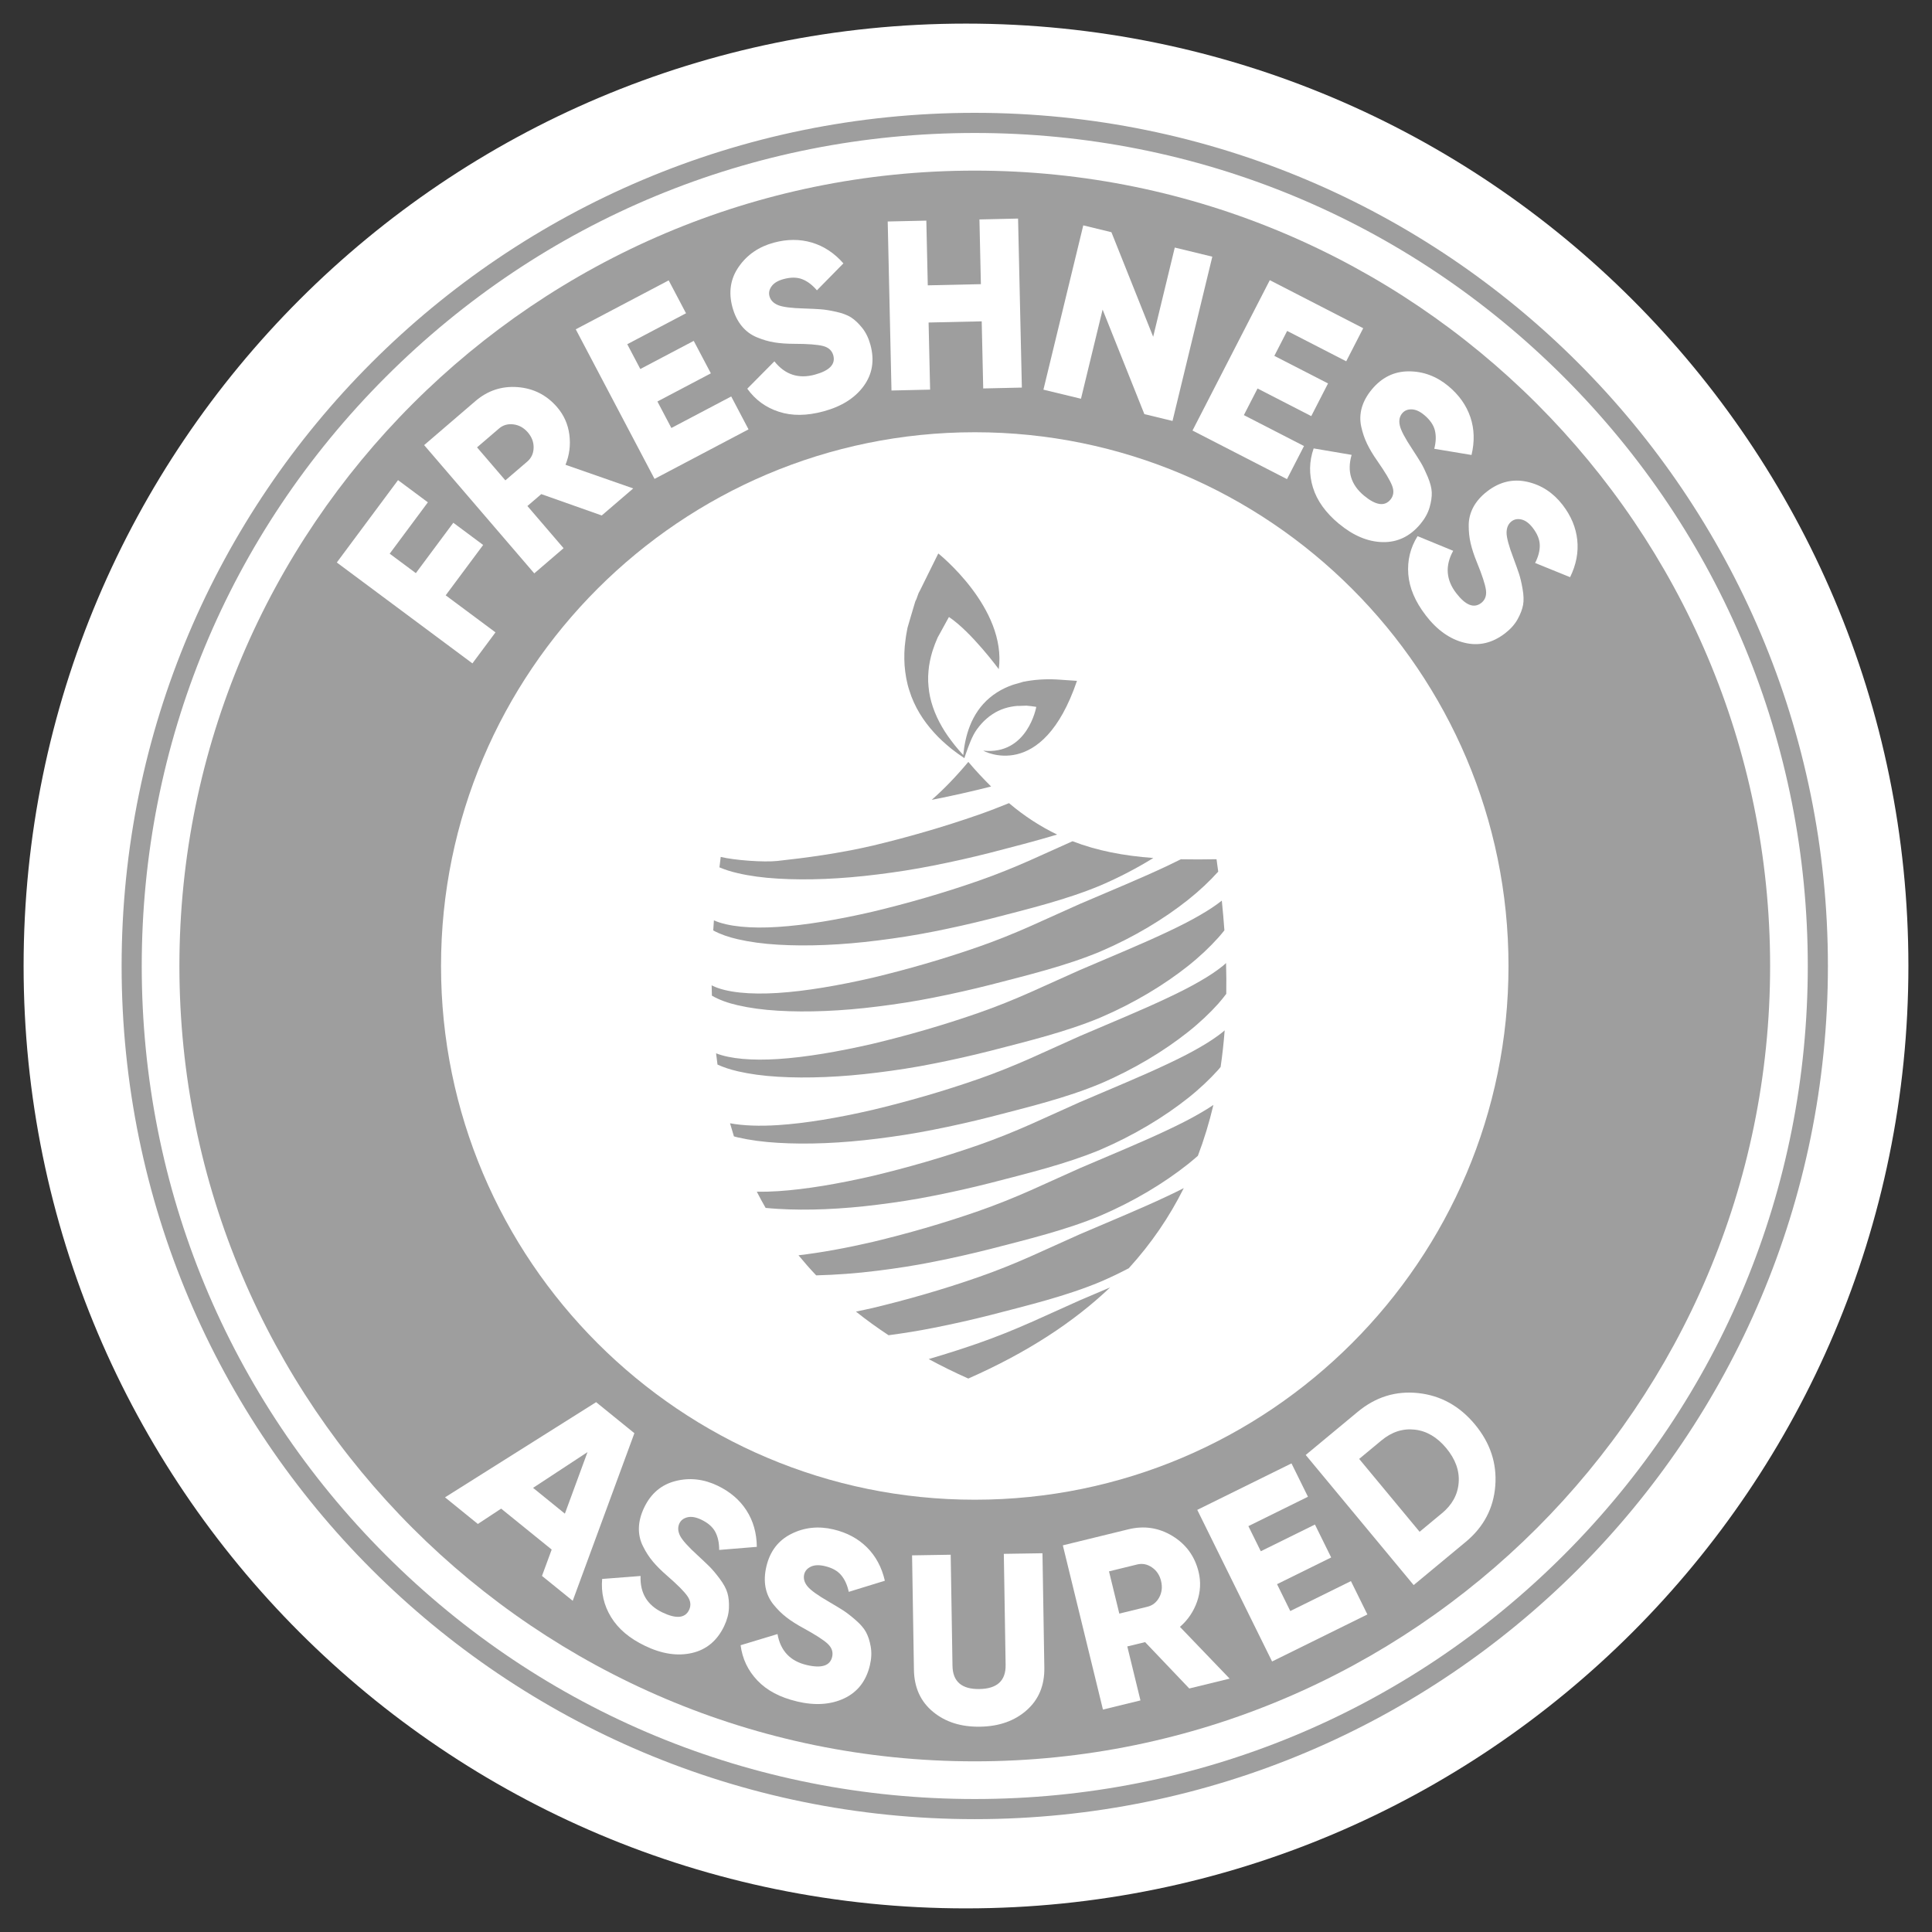 <?xml version="1.0" encoding="UTF-8"?>
<svg id="Layer_1" xmlns="http://www.w3.org/2000/svg" version="1.1" viewBox="0 0 87.088 87.087">
  <rect x="0" y="0" width="87.088" height="87.087" fill="#333333" stroke="none"/>
  <!-- Generator: Adobe Illustrator 29.6.1, SVG Export Plug-In . SVG Version: 2.1.1 Build 9)  -->
  <defs>
    <style>
      .st0 {
        fill: #fff;
      }

      .st1 {
        fill: #9e9e9e;
      }
    </style>
  </defs>
  <path class="st0" d="M43.544,86.023c23.461,0,42.48-19.019,42.48-42.48S67.005,1.064,43.544,1.064,1.064,20.082,1.064,43.543s19.019,42.48,42.48,42.48"/>
  <path class="st1" d="M43.939,5.086C22.7,5.086,5.482,22.304,5.482,43.544s17.217,38.457,38.457,38.457,38.457-17.219,38.457-38.457S65.178,5.086,43.939,5.086M43.939,5.994c10.03,0,19.46,3.906,26.551,10.998,7.093,7.093,10.999,16.522,10.999,26.553s-3.906,19.458-10.999,26.551c-7.092,7.092-16.522,10.998-26.551,10.998s-19.46-3.906-26.551-10.998c-7.093-7.093-10.999-16.522-10.999-26.551s3.906-19.46,10.999-26.553c7.092-7.092,16.522-10.998,26.551-10.998"/>
  <path class="st1" d="M43.939,67.602c-13.266,0-24.059-10.792-24.059-24.059s10.793-24.059,24.059-24.059,24.059,10.793,24.059,24.059-10.793,24.059-24.059,24.059M43.939,7.691C24.17,7.691,8.087,23.774,8.087,43.543s16.083,35.852,35.852,35.852,35.852-16.083,35.852-35.852S63.708,7.691,43.939,7.691"/>
  <path class="st1" d="M42.3,28.652h0c.006-.017.009-.026,0,0"/>
  <path class="st1" d="M32.079,44.415c.001.157.006.311.011.466.319.185.717.331,1.169.433.534.123,1.143.206,1.806.245,1.326.08,2.871.017,4.505-.19.818-.102,1.66-.229,2.507-.4.852-.168,1.706-.36,2.555-.575,1.698-.44,3.425-.858,4.964-1.501,1.531-.655,2.879-1.476,3.948-2.324.532-.422.99-.857,1.369-1.279-.026-.186-.049-.371-.076-.559-.56.012-1.093.012-1.607.002-.206.102-.419.207-.645.313-1.121.53-2.467,1.083-3.907,1.7-.719.323-1.462.656-2.215.995-.76.338-1.545.655-2.345.934-1.607.562-3.228,1.024-4.778,1.396-1.548.356-3.014.607-4.275.688-1.254.08-2.322-.02-2.943-.322-.017-.007-.028-.017-.044-.025"/>
  <path class="st1" d="M32.151,41.942c.31.168.684.3,1.108.396.534.123,1.143.206,1.806.245,1.326.08,2.871.017,4.505-.19.818-.102,1.66-.231,2.507-.4.852-.168,1.706-.36,2.555-.575,1.698-.44,3.425-.858,4.964-1.501.862-.369,1.663-.792,2.393-1.241-1.337-.099-2.531-.326-3.643-.756-.615.276-1.243.559-1.883.846-.76.338-1.545.654-2.345.934-1.607.562-3.228,1.024-4.778,1.395-1.548.358-3.014.608-4.275.688-1.217.08-2.257-.015-2.884-.296-.011.152-.021.303-.031.454"/>
  <path class="st1" d="M33.26,48.291c.534.123,1.143.206,1.806.245,1.326.08,2.871.017,4.505-.19.818-.102,1.659-.229,2.506-.4.853-.168,1.706-.359,2.557-.575,1.698-.44,3.425-.858,4.963-1.501,1.531-.655,2.88-1.476,3.948-2.322.534-.424.995-.862,1.374-1.285.097-.109.187-.218.273-.326-.032-.442-.07-.888-.117-1.339-.261.206-.593.43-.994.659-.428.25-.932.504-1.494.768-1.121.53-2.468,1.083-3.907,1.7-.719.323-1.462.656-2.215.995-.76.338-1.545.655-2.345.934-1.607.562-3.228,1.024-4.779,1.396-1.547.356-3.013.607-4.274.688-1.159.075-2.155-.007-2.789-.259.021.17.041.342.065.509.269.123.576.224.916.302"/>
  <path class="st1" d="M35.066,38.807c-.651.072-1.993-.035-2.578-.18-.017.123-.043.349-.058.47.248.105.525.195.829.263.534.125,1.143.207,1.806.245,1.326.081,2.871.017,4.505-.19.818-.101,1.659-.229,2.506-.4.853-.167,1.706-.359,2.557-.575,1.014-.263,2.031-.523,3.019-.821-.746-.36-1.464-.819-2.169-1.416-.45.183-.904.359-1.364.52-1.607.561-3.228,1.024-4.778,1.395-1.548.358-3.019.551-4.275.688"/>
  <path class="st1" d="M53.995,52.103c.282-.74.514-1.506.701-2.296-.184.125-.389.253-.617.382-.428.25-.931.504-1.494.768-1.12.53-2.467,1.083-3.907,1.7-.718.323-1.46.656-2.215.997-.76.337-1.545.652-2.345.932-1.607.562-3.228,1.024-4.778,1.395-1.183.274-2.315.482-3.347.603.253.307.517.61.798.905.879-.022,1.811-.088,2.78-.211.816-.102,1.659-.229,2.506-.4.852-.168,1.706-.36,2.555-.575,1.698-.44,3.425-.858,4.964-1.501,1.531-.655,2.88-1.476,3.948-2.322.157-.126.306-.252.45-.377"/>
  <path class="st1" d="M55.021,48.096c.08-.54.139-1.09.183-1.651-.025.021-.046.042-.073.064-.268.218-.622.458-1.052.704-.428.249-.932.504-1.494.767-1.121.53-2.467,1.083-3.907,1.7-.718.323-1.46.657-2.215.997-.76.337-1.545.654-2.345.934-1.607.561-3.228,1.024-4.778,1.395-1.548.356-3.014.607-4.275.688-.332.021-.649.03-.95.025.126.247.258.488.396.729.18.017.364.033.553.044,1.327.081,2.872.017,4.507-.19.816-.101,1.659-.229,2.506-.4.852-.168,1.706-.359,2.555-.575,1.698-.44,3.425-.858,4.964-1.5,1.531-.656,2.879-1.478,3.948-2.324.534-.423.994-.861,1.374-1.284.036-.042.068-.083.102-.123"/>
  <path class="st1" d="M46.463,59.607c-.76.337-1.545.654-2.345.934-.752.263-1.507.502-2.256.722.569.306,1.157.598,1.785.877,2.618-1.152,4.734-2.527,6.396-4.109-.444.189-.897.381-1.365.581-.719.323-1.46.657-2.215.997"/>
  <path class="st1" d="M55.267,43.411c-.043.039-.086.079-.136.12-.268.218-.622.459-1.052.704-.428.249-.932.504-1.494.767-1.121.53-2.468,1.084-3.908,1.7-.718.323-1.46.657-2.214.997-.76.337-1.545.654-2.345.934-1.607.562-3.228,1.024-4.778,1.395-1.548.358-3.014.607-4.275.688-.826.054-1.568.027-2.158-.083.057.197.115.396.176.591.059.015.115.031.175.046.534.123,1.143.206,1.806.244,1.326.081,2.871.018,4.505-.189.818-.102,1.66-.231,2.506-.401.853-.167,1.706-.359,2.557-.575,1.698-.44,3.425-.858,4.963-1.5,1.531-.655,2.88-1.478,3.948-2.324.534-.423.995-.861,1.374-1.284.132-.149.248-.296.359-.442.006-.456.005-.919-.01-1.389"/>
  <path class="st1" d="M42.761,27.845v-.002s.02-.027.02-.027c1.014.68,2.24,2.347,2.24,2.347.369-2.757-2.726-5.215-2.726-5.215l-.821,1.66-.068.129-.064.175-.031.089-.051.105v.004s-.004.009-.004.009l-.005.015-.009.032-.019.062-.148.497-.167.57c-.03.181-.065.317-.089.534-.06.409-.067.783-.043,1.172.032.385.095.767.216,1.129.224.729.632,1.367,1.114,1.894.238.268.504.502.775.725.191.153.39.292.59.427,0,0,.038-.117.062-.191.136-.381.286-.812.503-1.109.132-.183.28-.348.443-.487.08-.07.168-.137.252-.191.097-.067.174-.106.271-.154.185-.089.379-.15.576-.187.099-.018.2-.032.3-.039-.005.002.038-.006-.006.004h.022l.132-.005.178-.006.089-.004h.014c-.02.001.046-.006-.043.005h.028s.044.004.044.004l.15.015c.068.007.136.018.205.03.006.001.014.002.021.004,0,0-.387,2.183-2.394,1.973,0,0,2.653,1.481,4.228-3.147l-.908-.062h-.005c-.261-.014-.525-.012-.788.007-.132.009-.264.023-.395.042l-.201.032-.043.01-.022.004h-.005s-.048.007-.048.007h-.002s-.011.004-.011.004l-.085.026-.368.106c-.128.044-.254.095-.377.153-.244.117-.476.264-.68.437-.097.083-.207.186-.285.275-.091.102-.17.201-.243.308-.147.212-.264.438-.355.668-.173.435-.26.883-.305,1.328-.138-.148-.255-.285-.382-.442-.211-.268-.412-.54-.576-.83-.334-.575-.556-1.196-.607-1.817-.035-.308-.016-.618.023-.92.046-.297.121-.609.222-.868.036-.122.123-.31.183-.46l.012-.031.002-.007.002-.005c.006-.018.01-.026,0,0-.01.027-.028.08-.025.07l.007-.014.094-.171.374-.682.025-.046s.001.001.002.002c-.021.043-.041.081-.016.032"/>
  <path class="st1" d="M42,36.053c.026-.005.052-.009.078-.014.852-.168,1.705-.36,2.556-.575.014-.004.028-.007.042-.011-.338-.338-.686-.702-1.027-1.109-.555.662-1.095,1.223-1.648,1.708"/>
  <path class="st1" d="M53.359,53.557c-.243.125-.501.249-.773.377-1.121.53-2.467,1.083-3.907,1.7-.719.323-1.462.657-2.215.997-.76.337-1.545.654-2.345.932-1.607.562-3.228,1.024-4.778,1.396-.257.059-.507.111-.758.163.461.369.952.724,1.471,1.066.666-.09,1.341-.195,2.023-.332.853-.168,1.706-.359,2.557-.575,1.698-.44,3.425-.858,4.964-1.501.444-.19.871-.395,1.283-.611,1.015-1.114,1.835-2.319,2.479-3.612"/>
  <polygon class="st0" points="19.287 22.643 17.566 24.958 18.745 25.835 20.434 23.564 21.779 24.565 20.09 26.835 22.335 28.505 21.295 29.903 15.182 25.355 17.942 21.643 19.287 22.643"/>
  <polygon class="st0" points="30.263 19.292 32.961 17.871 33.741 19.354 29.504 21.587 25.953 14.844 30.142 12.638 30.923 14.121 28.275 15.516 28.863 16.634 31.271 15.365 32.043 16.829 29.634 18.098 30.263 19.292"/>
  <polygon class="st0" points="44.15 9.892 45.891 9.852 46.062 17.471 44.32 17.51 44.252 14.485 41.858 14.538 41.926 17.563 40.185 17.603 40.015 9.984 41.756 9.945 41.821 12.862 44.215 12.809 44.15 9.892"/>
  <polygon class="st0" points="52.955 11.159 54.647 11.57 52.853 18.975 51.584 18.667 49.702 13.955 48.727 17.974 47.034 17.565 48.83 10.159 50.099 10.467 51.981 15.18 52.955 11.159"/>
  <polygon class="st0" points="56.069 18.712 58.78 20.106 58.013 21.597 53.754 19.407 57.238 12.629 61.449 14.795 60.683 16.286 58.02 14.917 57.443 16.041 59.863 17.284 59.107 18.757 56.686 17.512 56.069 18.712"/>
  <path class="st0" d="M21.504,20.166l1.276,1.487.992-.851c.181-.157.275-.361.282-.615.006-.254-.08-.486-.26-.696-.18-.208-.396-.329-.648-.361-.253-.032-.47.03-.651.185l-.992.851ZM27.122,23.235l-2.723-.962-.625.537,1.63,1.901-1.321,1.135-4.964-5.782,2.313-1.986c.551-.472,1.185-.682,1.901-.628.717.056,1.311.358,1.783.908.303.353.486.763.548,1.231.062.469.005.921-.173,1.362l3.053,1.066-1.421,1.22Z"/>
  <path class="st0" d="M24.029,67.068l1.434,1.163,1.02-2.775-2.454,1.612ZM24.431,71.037l.437-1.188-2.278-1.845-1.05.691-1.48-1.2,6.811-4.29,1.725,1.399-2.78,7.555-1.385-1.122Z"/>
  <polygon class="st0" points="58.161 72.62 60.895 71.271 61.637 72.774 57.341 74.894 53.969 68.06 58.216 65.965 58.958 67.468 56.273 68.793 56.832 69.925 59.273 68.721 60.005 70.205 57.565 71.409 58.161 72.62"/>
  <path class="st0" d="M60.354,23.61c-.597-.497-.988-1.041-1.17-1.632-.184-.591-.173-1.179.031-1.765l1.712.291c-.216.736-.031,1.348.555,1.835.53.44.927.502,1.193.184.143-.173.17-.379.081-.618-.089-.239-.315-.618-.676-1.136-.19-.271-.342-.525-.456-.762-.115-.237-.203-.497-.265-.779-.062-.284-.053-.566.026-.85.08-.282.231-.557.454-.826.45-.54,1.004-.812,1.66-.813.657-.001,1.253.221,1.79.666.48.4.809.865.99,1.397.18.532.197,1.101.052,1.707l-1.679-.279c.079-.311.088-.588.027-.833-.062-.244-.221-.474-.477-.687-.201-.168-.391-.253-.572-.257-.18-.004-.322.055-.424.178-.121.146-.157.328-.107.548.048.22.233.572.556,1.058.175.268.307.476.398.628.091.152.192.361.305.629.112.268.173.502.181.702.007.201-.026.428-.1.682-.075.254-.212.502-.411.741-.465.559-1.031.831-1.7.818-.668-.014-1.326-.29-1.973-.828"/>
  <path class="st0" d="M37.119,18.543c-.75.204-1.42.21-2.008.018-.59-.19-1.064-.537-1.426-1.04l1.222-1.233c.477.599,1.085.8,1.82.601.666-.18.943-.469.836-.868-.059-.217-.212-.359-.459-.423-.247-.065-.686-.099-1.318-.1-.331-.001-.627-.022-.886-.065-.26-.042-.523-.12-.791-.232-.266-.111-.493-.281-.678-.509-.186-.228-.324-.509-.416-.846-.184-.68-.088-1.289.29-1.827.376-.538.902-.898,1.574-1.08.603-.163,1.173-.165,1.713-.006.539.159,1.014.471,1.426.939l-1.194,1.215c-.208-.244-.43-.412-.665-.502-.236-.091-.514-.092-.836-.005-.253.068-.432.175-.539.321-.107.146-.141.295-.099.449.049.183.178.317.386.403.207.086.602.138,1.185.153.319.011.566.023.742.036.176.012.407.049.691.112.284.062.509.148.678.255.168.11.335.268.501.475.164.207.287.461.369.762.19.701.088,1.32-.308,1.86-.395.539-.999.919-1.812,1.138"/>
  <path class="st0" d="M64.265,27.733c-.474-.615-.735-1.232-.784-1.849-.048-.617.09-1.189.418-1.716l1.606.66c-.371.671-.326,1.309.139,1.912.421.546.795.693,1.122.442.179-.137.25-.333.216-.586-.035-.253-.171-.671-.411-1.257-.126-.306-.218-.587-.278-.844-.06-.255-.09-.528-.088-.818.001-.29.072-.564.211-.823.141-.259.348-.495.624-.707.557-.429,1.157-.572,1.798-.43.641.143,1.174.491,1.6,1.043.381.495.601,1.021.66,1.58.059.559-.048,1.117-.323,1.677l-1.577-.64c.146-.286.216-.555.21-.807-.006-.252-.111-.511-.315-.775-.159-.207-.327-.333-.502-.376-.176-.043-.327-.016-.454.08-.149.116-.224.286-.226.511,0,.224.104.61.312,1.154.111.3.195.533.25.701.056.168.11.395.16.681.051.286.058.527.022.724-.037.197-.118.412-.247.644-.129.232-.317.443-.564.633-.576.443-1.188.585-1.838.424-.649-.159-1.231-.572-1.744-1.24"/>
  <path class="st0" d="M29.077,74.19c-.701-.335-1.211-.768-1.533-1.297-.322-.528-.455-1.101-.401-1.719l1.732-.134c-.03.766.298,1.314.985,1.644.622.297,1.022.26,1.201-.112.097-.203.074-.409-.072-.62-.144-.21-.455-.522-.932-.936-.25-.217-.46-.426-.629-.628s-.318-.432-.446-.692c-.13-.259-.19-.535-.183-.829.009-.294.088-.598.239-.913.303-.634.775-1.032,1.412-1.194.636-.162,1.269-.091,1.897.21.562.27.997.641,1.301,1.114.305.472.46,1.02.467,1.643l-1.697.139c.001-.321-.058-.592-.176-.814-.118-.222-.329-.406-.63-.55-.236-.113-.442-.149-.617-.11-.176.041-.3.133-.369.276-.081.17-.072.356.028.557.101.201.368.498.799.89.234.217.413.387.539.512.125.125.275.303.449.535.174.233.29.445.347.638.057.192.08.421.07.685-.011.265-.084.539-.218.82-.315.654-.797,1.056-1.448,1.206-.652.15-1.358.043-2.116-.321"/>
  <path class="st0" d="M35.919,76.693c-.756-.178-1.348-.491-1.775-.939-.428-.448-.681-.979-.76-1.593l1.663-.503c.134.755.573,1.22,1.315,1.395.671.158,1.054.036,1.148-.366.052-.22-.015-.416-.201-.591-.186-.174-.558-.412-1.112-.715-.291-.158-.54-.317-.749-.479-.208-.16-.403-.354-.585-.578-.181-.226-.3-.483-.355-.772-.054-.289-.042-.603.038-.942.162-.685.535-1.174,1.124-1.468.587-.295,1.22-.361,1.898-.202.608.144,1.111.413,1.51.809.398.396.668.898.808,1.505l-1.627.501c-.068-.315-.184-.567-.348-.759-.163-.192-.408-.326-.733-.402-.254-.06-.463-.052-.627.025-.164.078-.264.194-.301.349-.043.184.006.363.148.538.141.175.465.408.971.699.275.162.487.29.636.385.148.095.333.237.553.427.221.19.379.372.475.548.097.176.169.395.215.655.047.261.035.543-.037.847-.167.705-.553,1.203-1.156,1.489-.606.286-1.317.333-2.136.139"/>
  <path class="st0" d="M46.278,77.092c-.544.481-1.244.728-2.1.741-.856.015-1.564-.21-2.123-.673-.56-.463-.845-1.093-.858-1.891l-.084-5.159,1.741-.028.081,5.006c.011.712.417,1.061,1.215,1.048.798-.014,1.191-.375,1.18-1.087l-.081-5.007,1.742-.027.084,5.159c.012.798-.253,1.437-.797,1.918"/>
  <path class="st0" d="M49.99,70.833l.465,1.903,1.269-.31c.232-.057.408-.197.53-.421.121-.224.148-.47.083-.738-.065-.269-.203-.474-.414-.617-.21-.143-.432-.186-.664-.129l-1.269.311ZM53.609,76.112l-1.992-2.091-.802.195.593,2.433-1.691.413-1.808-7.403,2.96-.724c.705-.171,1.365-.072,1.98.301.613.374,1.006.913,1.179,1.617.11.451.086.9-.069,1.346-.157.445-.413.824-.771,1.135l2.24,2.333-1.819.444Z"/>
  <path class="st0" d="M64.997,68.214c.464-.385.715-.846.755-1.384.041-.537-.147-1.055-.559-1.552-.412-.497-.887-.776-1.422-.835-.535-.06-1.035.101-1.499.486l-1.005.834,2.724,3.284,1.005-.834ZM61.202,63.64c.81-.672,1.72-.953,2.731-.844,1.01.11,1.86.581,2.551,1.412.691.833.997,1.755.918,2.769-.079,1.013-.523,1.855-1.333,2.527l-2.346,1.946-4.866-5.865,2.346-1.946Z"/>
</svg>